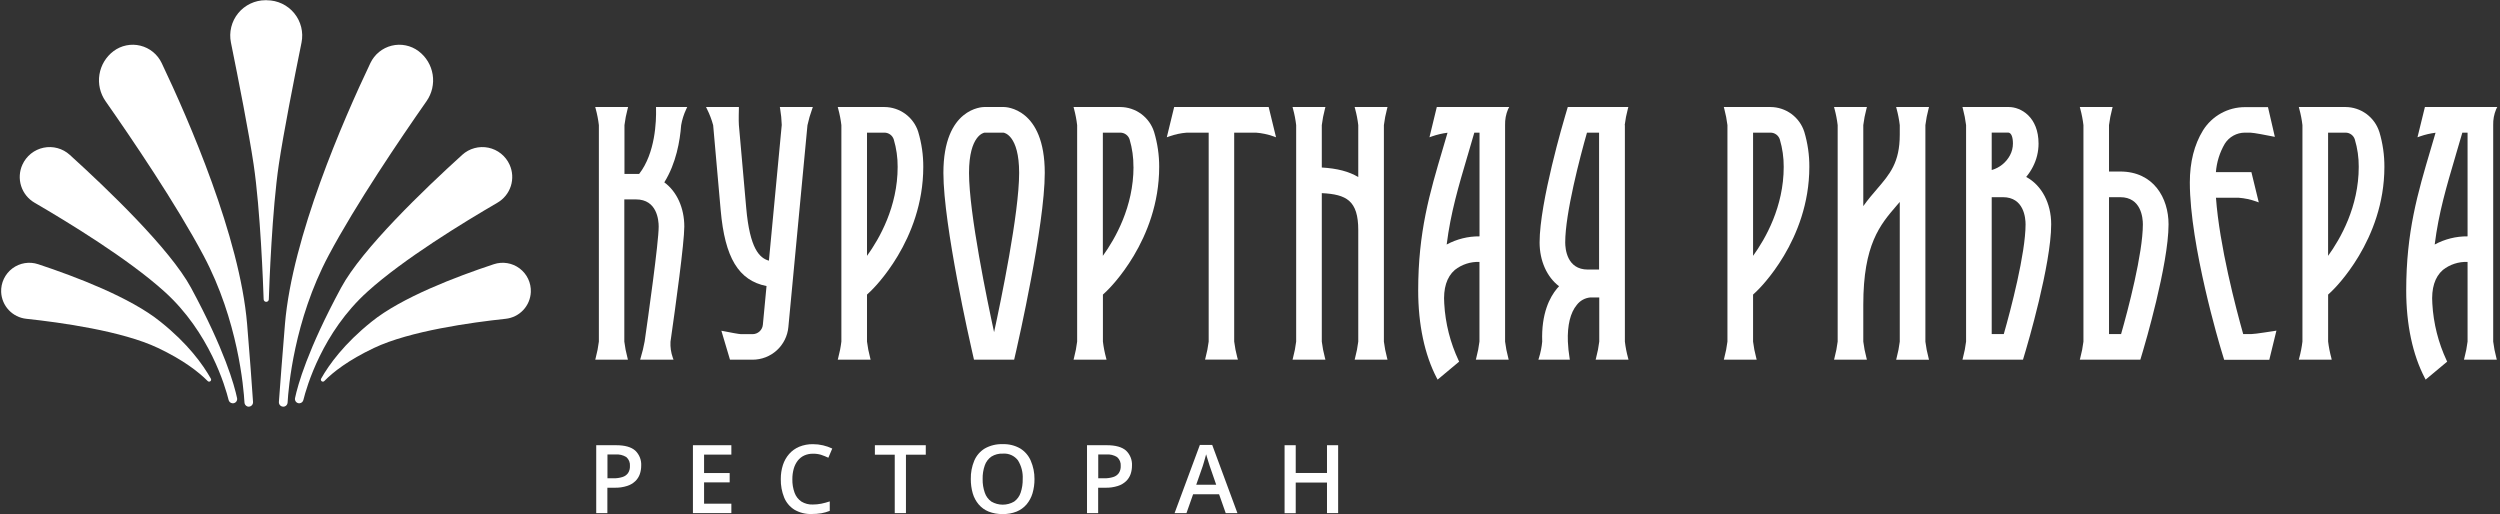 <?xml version="1.0" encoding="UTF-8"?> <svg xmlns="http://www.w3.org/2000/svg" width="841" height="173" viewBox="0 0 841 173" fill="none"><rect x="0" y="0" width="841" height="173" fill="#333333" stroke="none"/><path d="M220.69 36.511C220.8 40.8 220.45 51.511 215.01 58.511C214.68 58.511 214.34 58.511 214.01 58.511H210.07V42.09C210.296 40.245 210.65 38.417 211.13 36.62L211.29 36.001H200.24L200.4 36.62C200.887 38.415 201.242 40.244 201.46 42.09V114.911C201.236 116.753 200.881 118.578 200.4 120.371L200.24 121.001H211.24L211.08 120.371C210.599 118.578 210.245 116.753 210.02 114.911V67.081H213.96C221.03 67.081 221.58 74.081 221.58 76.21C221.58 81.6 217.97 107.141 216.86 114.841C216.526 116.702 216.082 118.542 215.53 120.351L215.34 121.001H226.57L226.33 120.331C225.722 118.616 225.457 116.798 225.55 114.981C227.29 102.851 230.2 81.691 230.2 76.21C230.2 69.941 227.69 64.421 223.47 61.34C227.47 54.931 228.75 47.34 229.14 42.13C229.459 40.254 230.034 38.43 230.85 36.711L231.18 36.001H220.68L220.69 36.511Z" fill="white"></path><path d="M262.44 36.581C262.745 38.386 262.926 40.21 262.98 42.041L258.66 87.691C255.5 86.8 252.24 83.691 251.03 69.981L248.56 42.05C248.44 40.7 248.56 36.56 248.56 36.52V36.001H237.51L237.85 36.711C238.718 38.443 239.408 40.259 239.91 42.13L242.44 70.74C243.85 86.691 248.44 94.35 257.86 96.231L256.63 109.231C256.552 110.101 256.15 110.911 255.504 111.5C254.858 112.089 254.014 112.414 253.14 112.411H249.3C248.72 112.411 245.5 111.831 243.48 111.411L242.67 111.261L245.57 121.001H253.14C256.163 121.01 259.08 119.886 261.315 117.849C263.55 115.812 264.939 113.012 265.21 110.001L271.63 42.13C272.028 40.273 272.556 38.445 273.21 36.66L273.44 35.99H262.34L262.44 36.581Z" fill="white"></path><path d="M308.91 44.401C308.147 41.972 306.631 39.85 304.581 38.34C302.532 36.83 300.056 36.011 297.51 36.001H281.82L281.98 36.62C282.467 38.415 282.822 40.244 283.04 42.09V114.911C282.816 116.753 282.461 118.578 281.98 120.371L281.82 121.001H292.88L292.72 120.371C292.239 118.578 291.885 116.753 291.66 114.911V99.1L292.94 97.891C293.66 97.201 310.59 80.891 310.59 56.141C310.608 52.165 310.038 48.209 308.9 44.401H308.91ZM301.97 56.141C301.97 69.51 295.88 80.24 291.66 86.07V44.62H297.51C298.21 44.619 298.893 44.84 299.459 45.251C300.025 45.663 300.446 46.244 300.66 46.91C301.548 49.906 301.989 53.016 301.97 56.141Z" fill="white"></path><path d="M337.709 36.001H331.099C330.539 36.001 317.359 36.251 317.359 58.17C317.359 75.841 326.499 115.951 326.889 117.651L327.649 121.001H341.159L341.929 117.651C342.319 115.951 351.459 75.841 351.459 58.17C351.459 36.251 338.239 36.001 337.709 36.001ZM342.839 58.17C342.839 71.77 336.659 101.391 334.409 111.741C332.159 101.401 325.979 71.74 325.979 58.17C325.979 45.41 331.059 44.641 331.209 44.62H337.549C337.759 44.641 342.839 45.41 342.839 58.17Z" fill="white"></path><path d="M388.241 44.401C387.478 41.974 385.963 39.852 383.916 38.343C381.868 36.833 379.394 36.013 376.851 36.001H361.141L361.301 36.62C361.784 38.416 362.135 40.244 362.351 42.09V114.911C362.128 116.753 361.777 118.577 361.301 120.371L361.141 121.001H372.241L372.081 120.371C371.595 118.579 371.24 116.754 371.021 114.911V99.1L372.301 97.891C373.021 97.201 389.951 80.891 389.951 56.141C389.962 52.164 389.385 48.208 388.241 44.401ZM381.311 56.141C381.311 69.51 375.211 80.24 371.001 86.07V44.62H376.851C377.551 44.619 378.233 44.84 378.799 45.251C379.366 45.663 379.786 46.244 380.001 46.91C380.881 49.907 381.316 53.017 381.291 56.141H381.311Z" fill="white"></path><path d="M394.99 36.001L392.51 46.181L393.39 45.87C395.285 45.194 397.263 44.774 399.27 44.62H406.6V114.911C406.373 116.74 406.019 118.551 405.54 120.331L405.38 120.961H416.44L416.24 120.331C415.759 118.538 415.404 116.713 415.18 114.871V44.62H422.5C424.51 44.774 426.491 45.195 428.39 45.87L429.26 46.181L426.78 36.001H394.99Z" fill="white"></path><path d="M466.601 36.62L466.761 36.001H455.701L455.861 36.62C456.352 38.414 456.707 40.243 456.921 42.09V59.56C453.771 57.681 449.831 56.651 444.651 56.35V42.09C444.876 40.245 445.231 38.417 445.711 36.62L445.871 36.001H434.811L434.971 36.62C435.462 38.414 435.817 40.243 436.031 42.09V114.911C435.806 116.753 435.452 118.578 434.971 120.371L434.811 121.001H445.871L445.711 120.371C445.229 118.578 444.875 116.753 444.651 114.911V64.971C452.961 65.391 456.921 67.471 456.921 77.41V114.911C456.696 116.753 456.342 118.578 455.861 120.371L455.701 121.001H466.761L466.601 120.371C466.119 118.578 465.765 116.753 465.541 114.911V42.09C465.766 40.245 466.121 38.417 466.601 36.62Z" fill="white"></path><path d="M507.71 36.001H483.34L480.87 46.181L481.74 45.87C483.429 45.281 485.175 44.873 486.95 44.651C486.417 46.477 485.89 48.27 485.37 50.031C480.92 65.031 477.08 78.031 477.08 97.721C477.08 109.161 479.24 119.341 483.32 127.151L483.61 127.701L490.86 121.651L490.69 121.301C487.867 115.3 486.224 108.812 485.85 102.191C485.48 96.99 486.67 93.191 489.38 90.82C491.738 88.954 494.685 87.993 497.69 88.111V114.911C497.465 116.753 497.111 118.578 496.63 120.371L496.47 121.001H507.53L507.37 120.371C506.889 118.578 506.535 116.753 506.31 114.911V42.09C506.255 40.253 506.596 38.425 507.31 36.73L507.71 36.001ZM497.71 44.62V79.51C493.853 79.473 490.05 80.419 486.66 82.26C488.01 71.51 490.66 62.66 493.66 52.48L493.75 52.191C494.47 49.74 495.22 47.191 495.96 44.62H497.71Z" fill="white"></path><path d="M546.55 42.09C546.776 40.245 547.13 38.417 547.61 36.62L547.77 36.001H527.4L526.49 39.081C526.14 40.251 517.92 67.99 517.92 81.55C517.92 87.721 520.36 93.18 524.47 96.29C524.24 96.531 524.01 96.781 523.8 97.031C521.34 99.971 518.46 105.461 518.8 114.921C518.629 116.764 518.264 118.584 517.71 120.351L517.51 121.001H528.1L528 120.421C527.702 118.59 527.511 116.743 527.43 114.891C527.23 109.431 528.27 105.171 530.43 102.581C530.972 101.866 531.658 101.273 532.444 100.839C533.229 100.405 534.096 100.14 534.99 100.061H537.99V114.911C537.765 116.753 537.411 118.578 536.93 120.371L536.77 121.001H547.83L547.67 120.371C547.178 118.58 546.824 116.755 546.61 114.911V42.09H546.55ZM537.93 44.62V90.68H534.15C527.09 90.68 526.54 83.68 526.54 81.55C526.54 71.751 531.54 52.74 533.86 44.62H537.93Z" fill="white"></path><path d="M606.981 44.401C606.217 41.972 604.701 39.85 602.652 38.34C600.602 36.83 598.126 36.011 595.581 36.001H579.891L580.051 36.62C580.53 38.417 580.885 40.245 581.111 42.09V114.911C580.886 116.753 580.532 118.578 580.051 120.371L579.891 121.001H590.951L590.791 120.371C590.309 118.578 589.955 116.753 589.731 114.911V99.1L591.011 97.891C591.731 97.201 608.661 80.891 608.661 56.141C608.681 52.166 608.115 48.21 606.981 44.401ZM589.731 44.62H595.581C596.281 44.617 596.964 44.837 597.531 45.249C598.097 45.661 598.518 46.243 598.731 46.91C599.618 49.906 600.059 53.016 600.041 56.141C600.041 69.51 593.951 80.24 589.731 86.07V44.62Z" fill="white"></path><path d="M648.761 36.62L648.921 36.001H637.861L638.021 36.62C638.508 38.415 638.862 40.244 639.081 42.09V45.331C639.081 54.691 635.711 58.59 631.471 63.531C630.011 65.231 628.381 67.111 626.811 69.341V42.09C627.037 40.245 627.391 38.417 627.871 36.62L628.031 36.001H616.971L617.131 36.62C617.618 38.415 617.972 40.244 618.191 42.09V114.911C617.966 116.753 617.612 118.578 617.131 120.371L616.971 121.001H628.031L627.871 120.371C627.39 118.578 627.035 116.753 626.811 114.911V102.501C626.811 82.191 632.501 75.581 638.001 69.191L639.081 67.93V114.931C638.856 116.773 638.502 118.598 638.021 120.391L637.861 121.021H648.921L648.761 120.391C648.28 118.598 647.925 116.773 647.701 114.931V42.09C647.927 40.245 648.281 38.417 648.761 36.62Z" fill="white"></path><path d="M681.61 59.52C682.48 58.472 683.235 57.332 683.86 56.12C685.109 53.713 685.764 51.042 685.77 48.331C685.77 39.281 679.77 36.001 675.77 36.001H660.17L660.33 36.62C660.81 38.417 661.164 40.245 661.39 42.09V114.911C661.165 116.753 660.811 118.578 660.33 120.371L660.17 121.001H680.53L681.45 117.921C681.8 116.751 690.02 89.061 690.02 75.451C690.02 68.331 686.81 62.331 681.61 59.52ZM676.18 52.2C675.541 53.406 674.665 54.471 673.605 55.33C672.545 56.189 671.322 56.825 670.01 57.2V44.6H675.61C676.61 44.7 677.15 46.09 677.15 48.31C677.146 49.667 676.814 51.002 676.18 52.2ZM670.01 112.381V66.331H673.78C680.85 66.331 681.4 73.331 681.4 75.46C681.4 85.251 676.4 104.271 674.07 112.391L670.01 112.381Z" fill="white"></path><path d="M713.24 57.7H709.47V42.09C709.696 40.245 710.051 38.417 710.53 36.62L710.69 36.001H699.65L699.81 36.62C700.297 38.415 700.652 40.244 700.87 42.09V114.911C700.646 116.753 700.292 118.578 699.81 120.371L699.65 121.001H720.01L720.93 117.921C721.28 116.751 729.5 89.061 729.5 75.451C729.5 66.611 724.48 57.7 713.24 57.7ZM709.47 112.381V66.331H713.24C720.31 66.331 720.86 73.331 720.86 75.46C720.86 85.26 715.86 104.271 713.53 112.391L709.47 112.381Z" fill="white"></path><path d="M757.38 112.38H754.61C752.14 103.62 746.61 82.57 745.45 66.52H753.09C755.1 66.674 757.081 67.095 758.98 67.77L759.85 68.081L757.37 57.901H745.43C745.692 54.528 746.718 51.258 748.43 48.34C749.148 47.206 750.14 46.271 751.315 45.621C752.489 44.971 753.808 44.627 755.15 44.62H756.96C758.07 44.62 762.78 45.541 764.5 45.891L765.26 46.041L762.95 36.041H755.15C752.336 36.046 749.569 36.767 747.11 38.135C744.651 39.502 742.579 41.473 741.09 43.861C738.15 48.641 736.66 54.531 736.66 61.37C736.66 82.611 746.84 116.54 747.28 117.97L748.21 121.04H763.39L765.79 111.22L765.04 111.35C764.95 111.33 758.72 112.38 757.38 112.38Z" fill="white"></path><path d="M800.41 44.401C799.647 41.974 798.133 39.852 796.085 38.343C794.038 36.833 791.564 36.013 789.02 36.001H773.32L773.48 36.62C773.972 38.414 774.326 40.243 774.54 42.09V114.911C774.321 116.754 773.966 118.579 773.48 120.371L773.32 121.001H784.39L784.24 120.331C783.754 118.539 783.4 116.714 783.18 114.871V99.1L784.46 97.891C785.18 97.201 802.11 80.891 802.11 56.141C802.128 52.165 801.558 48.209 800.42 44.401H800.41ZM793.48 56.141C793.48 69.51 787.38 80.24 783.17 86.07V44.62H789.02C789.72 44.616 790.402 44.836 790.967 45.248C791.533 45.661 791.951 46.243 792.16 46.91C793.056 49.905 793.501 53.015 793.48 56.141Z" fill="white"></path><path d="M838.711 114.911V42.09C838.656 40.253 838.997 38.425 839.711 36.73L840.081 36.001H815.741L813.241 46.181L814.111 45.87C815.8 45.283 817.547 44.874 819.321 44.651C818.795 46.477 818.268 48.27 817.741 50.031C813.291 65.031 809.451 78.031 809.451 97.721C809.451 109.161 811.611 119.341 815.701 127.151L815.981 127.701L823.231 121.651L823.061 121.301C820.25 115.297 818.613 108.81 818.241 102.191C817.871 96.99 819.061 93.191 821.771 90.82C824.131 88.951 827.083 87.99 830.091 88.111V114.911C829.866 116.753 829.512 118.578 829.031 120.371L828.871 121.001H839.931L839.771 120.371C839.29 118.578 838.936 116.753 838.711 114.911ZM826.111 52.191C826.841 49.74 827.581 47.191 828.331 44.62H830.091V79.51C826.231 79.473 822.424 80.419 819.031 82.26C820.381 71.51 823.031 62.66 826.031 52.48L826.111 52.191Z" fill="white"></path><path d="M207.24 149.77C210.24 149.77 212.34 150.38 213.7 151.58C214.385 152.234 214.918 153.029 215.264 153.909C215.609 154.79 215.758 155.736 215.7 156.68C215.701 157.633 215.546 158.579 215.24 159.48C214.928 160.377 214.411 161.188 213.73 161.85C212.944 162.592 212.001 163.146 210.97 163.47C209.61 163.904 208.187 164.106 206.76 164.07H204.32V172.61H200.57V149.77H207.24ZM206.99 152.89H204.35V160.89H206.4C207.417 160.916 208.43 160.774 209.4 160.47C210.152 160.248 210.809 159.784 211.27 159.15C211.727 158.447 211.951 157.618 211.91 156.78C211.959 156.222 211.877 155.66 211.67 155.14C211.464 154.619 211.138 154.153 210.72 153.78C209.616 153.082 208.311 152.769 207.01 152.89H206.99Z" fill="white"></path><path d="M246.03 172.61H233.1V149.77H246.03V152.93H236.85V159.13H245.46V162.27H236.85V169.44H246.03V172.61Z" fill="white"></path><path d="M273.49 152.631C272.482 152.614 271.483 152.815 270.56 153.221C269.707 153.612 268.959 154.202 268.38 154.941C267.758 155.749 267.296 156.669 267.02 157.651C266.694 158.812 266.536 160.014 266.55 161.221C266.515 162.774 266.769 164.32 267.3 165.781C267.736 166.974 268.533 168.001 269.58 168.721C270.738 169.431 272.082 169.779 273.44 169.721C274.397 169.719 275.351 169.626 276.29 169.441C277.251 169.24 278.199 168.983 279.13 168.671V171.861C278.221 172.216 277.28 172.484 276.32 172.661C275.235 172.835 274.138 172.918 273.04 172.911C271 172.989 268.981 172.483 267.22 171.451C265.678 170.478 264.479 169.048 263.79 167.361C262.999 165.395 262.615 163.289 262.66 161.171C262.643 159.563 262.882 157.963 263.37 156.431C263.811 155.061 264.525 153.795 265.47 152.711C266.403 151.656 267.562 150.826 268.86 150.281C270.333 149.685 271.911 149.392 273.5 149.421C274.638 149.419 275.772 149.55 276.88 149.811C277.946 150.059 278.982 150.421 279.97 150.891L278.66 153.981C277.85 153.599 277.019 153.265 276.17 152.981C275.299 152.73 274.396 152.612 273.49 152.631Z" fill="white"></path><path d="M304.761 172.61H300.991V152.96H294.311V149.77H311.431V152.96H304.761V172.61Z" fill="white"></path><path d="M348 161.161C348.015 162.788 347.789 164.409 347.33 165.971C346.925 167.334 346.244 168.601 345.33 169.691C344.424 170.742 343.283 171.564 342 172.091C340.508 172.681 338.913 172.967 337.31 172.931C335.686 172.966 334.072 172.681 332.56 172.091C331.273 171.569 330.131 170.746 329.23 169.691C328.309 168.601 327.627 167.33 327.23 165.961C326.782 164.39 326.563 162.763 326.58 161.131C326.534 159.019 326.929 156.921 327.74 154.971C328.463 153.268 329.701 151.834 331.28 150.871C333.109 149.845 335.184 149.34 337.28 149.411C339.35 149.333 341.4 149.835 343.2 150.861C344.773 151.831 346.009 153.263 346.74 154.961C347.59 156.916 348.019 159.028 348 161.161ZM330.56 161.161C330.525 162.715 330.768 164.263 331.28 165.731C331.679 166.94 332.453 167.99 333.49 168.731C334.653 169.412 335.977 169.771 337.325 169.771C338.673 169.771 339.996 169.412 341.16 168.731C342.189 167.987 342.955 166.937 343.35 165.731C343.839 164.258 344.073 162.712 344.04 161.161C344.163 158.954 343.608 156.763 342.45 154.881C341.863 154.101 341.089 153.483 340.198 153.085C339.308 152.686 338.332 152.519 337.36 152.601C336.001 152.533 334.655 152.882 333.5 153.601C332.468 154.326 331.691 155.358 331.28 156.551C330.764 158.031 330.52 159.593 330.56 161.161Z" fill="white"></path><path d="M372.34 149.77C375.29 149.77 377.44 150.38 378.8 151.58C379.484 152.234 380.018 153.029 380.363 153.909C380.709 154.79 380.858 155.736 380.8 156.68C380.801 157.633 380.645 158.579 380.34 159.48C380.028 160.377 379.511 161.188 378.83 161.85C378.044 162.592 377.1 163.146 376.07 163.47C374.71 163.904 373.287 164.106 371.86 164.07H369.42V172.61H365.67V149.77H372.34ZM372.09 152.89H369.45V160.89H371.5C372.516 160.916 373.53 160.774 374.5 160.47C375.252 160.248 375.909 159.784 376.37 159.15C376.826 158.447 377.05 157.618 377.01 156.78C377.059 156.221 376.976 155.658 376.768 155.137C376.559 154.616 376.231 154.151 375.81 153.78C374.704 153.076 373.395 152.763 372.09 152.89Z" fill="white"></path><path d="M412.331 172.61L410.101 166.27H401.361L399.131 172.61H395.131L403.631 149.68H407.791L416.271 172.61H412.331ZM409.131 163.07L406.961 156.8C406.868 156.527 406.747 156.147 406.601 155.66C406.441 155.17 406.281 154.66 406.131 154.14C405.981 153.62 405.841 153.19 405.741 152.83C405.631 153.26 405.501 153.74 405.351 154.26C405.201 154.78 405.061 155.26 404.921 155.75C404.781 156.24 404.671 156.56 404.601 156.8L402.411 163.07H409.131Z" fill="white"></path><path d="M450.151 172.61H446.401V162.33H435.881V172.64H432.131V149.77H435.881V159.11H446.401V149.77H450.151V172.61Z" fill="white"></path><path d="M70.91 127.33C71.006 127.476 71.043 127.652 71.013 127.823C70.983 127.995 70.888 128.148 70.749 128.252C70.609 128.356 70.435 128.402 70.262 128.381C70.09 128.36 69.931 128.274 69.82 128.14C66.82 125.14 61.76 121.14 53.14 117.05C41.14 111.34 20.29 108.46 8.84 107.24C6.587 107.001 4.495 105.96 2.945 104.309C1.394 102.657 0.488 100.504 0.39 98.24C0.33 96.71 0.641 95.188 1.298 93.805C1.955 92.421 2.938 91.218 4.162 90.297C5.386 89.377 6.815 88.767 8.327 88.521C9.838 88.274 11.387 88.397 12.84 88.88C25.38 93.03 43.92 100.07 53.99 108.24C63.24 115.61 68.24 122.62 70.91 127.33Z" fill="white"></path><path d="M78.18 135.661C77.883 135.633 77.602 135.515 77.374 135.321C77.147 135.128 76.985 134.869 76.91 134.581C75.82 130.161 70.52 111.801 55.35 98.121C43.2 87.121 22.79 74.691 11.64 68.201C9.486 66.957 7.873 64.956 7.115 62.588C6.357 60.219 6.508 57.653 7.54 55.391C8.193 53.946 9.179 52.677 10.415 51.686C11.652 50.694 13.106 50.01 14.658 49.687C16.21 49.364 17.816 49.413 19.346 49.829C20.876 50.245 22.285 51.016 23.46 52.081C36.24 63.67 57.17 83.731 64.24 96.76C75.59 117.761 78.85 129.631 79.75 133.931C79.796 134.15 79.79 134.377 79.733 134.594C79.675 134.811 79.568 135.012 79.419 135.18C79.271 135.348 79.085 135.479 78.877 135.562C78.668 135.646 78.444 135.679 78.22 135.661H78.18Z" fill="white"></path><path d="M83.24 136.74C82.961 136.644 82.717 136.467 82.539 136.232C82.361 135.997 82.257 135.715 82.24 135.42C81.96 130.48 80.09 107.86 68.5 86.031C59.3 68.701 44.25 46.531 35.5 34.031C33.682 31.425 32.946 28.217 33.446 25.08C33.946 21.943 35.643 19.122 38.18 17.21C39.458 16.251 40.933 15.588 42.499 15.269C44.065 14.95 45.682 14.983 47.233 15.366C48.785 15.749 50.232 16.472 51.469 17.483C52.707 18.494 53.705 19.767 54.39 21.21C63.58 40.53 80.65 79.72 83.12 108.92C83.92 118.38 84.81 130.35 85.12 135.22C85.137 135.463 85.094 135.706 84.995 135.928C84.896 136.149 84.744 136.344 84.552 136.493C84.361 136.642 84.135 136.742 83.896 136.783C83.656 136.825 83.41 136.807 83.18 136.73L83.24 136.74Z" fill="white"></path><path d="M108.051 127.33C107.955 127.476 107.918 127.652 107.948 127.823C107.978 127.995 108.072 128.148 108.212 128.252C108.352 128.356 108.526 128.402 108.698 128.381C108.871 128.36 109.029 128.274 109.141 128.14C112.091 125.14 117.201 121.14 125.821 117.05C137.821 111.34 158.671 108.46 170.121 107.24C172.373 107.001 174.465 105.96 176.016 104.309C177.567 102.657 178.473 100.504 178.571 98.24C178.631 96.71 178.319 95.188 177.662 93.805C177.005 92.421 176.023 91.218 174.799 90.297C173.575 89.377 172.146 88.767 170.634 88.521C169.123 88.274 167.574 88.397 166.121 88.88C153.581 93.03 135.051 100.07 124.971 108.24C115.781 115.61 110.711 122.62 108.051 127.33Z" fill="white"></path><path d="M100.779 135.661C101.076 135.633 101.358 135.515 101.585 135.321C101.812 135.128 101.974 134.869 102.049 134.581C103.139 130.161 108.439 111.801 123.609 98.121C135.759 87.121 156.169 74.691 167.319 68.201C169.473 66.957 171.087 64.956 171.845 62.588C172.603 60.219 172.451 57.653 171.419 55.391C170.766 53.946 169.781 52.677 168.544 51.686C167.307 50.694 165.853 50.01 164.301 49.687C162.749 49.364 161.143 49.413 159.613 49.829C158.084 50.245 156.674 51.016 155.499 52.081C142.729 63.67 121.789 83.731 114.759 96.76C103.409 117.761 100.149 129.631 99.249 133.931C99.203 134.15 99.209 134.377 99.267 134.594C99.324 134.811 99.431 135.012 99.58 135.18C99.729 135.348 99.915 135.479 100.123 135.562C100.331 135.646 100.556 135.679 100.779 135.661Z" fill="white"></path><path d="M95.75 136.74C96.03 136.646 96.275 136.47 96.454 136.235C96.632 135.999 96.735 135.715 96.75 135.42C97.03 130.48 98.9 107.86 110.49 86.031C119.7 68.701 134.74 46.531 143.49 34.031C145.31 31.426 146.048 28.217 145.548 25.079C145.048 21.941 143.349 19.12 140.81 17.21C139.532 16.251 138.057 15.588 136.491 15.269C134.925 14.95 133.308 14.983 131.756 15.366C130.205 15.749 128.758 16.472 127.52 17.483C126.283 18.494 125.285 19.767 124.6 21.21C115.41 40.53 98.34 79.72 95.87 108.92C95.07 118.38 94.18 130.35 93.82 135.22C93.803 135.463 93.846 135.706 93.945 135.928C94.044 136.149 94.196 136.344 94.387 136.493C94.579 136.642 94.805 136.742 95.044 136.783C95.283 136.825 95.529 136.807 95.76 136.73L95.75 136.74Z" fill="white"></path><path d="M89.79 0.07H89.33C87.568 0.07 85.828 0.462 84.236 1.218C82.644 1.973 81.24 3.073 80.126 4.438C79.012 5.803 78.215 7.399 77.794 9.11C77.373 10.821 77.337 12.604 77.69 14.33C80.24 26.92 83.77 44.87 85.31 55.24C87.61 70.71 88.53 95.82 88.69 100.7C88.695 100.927 88.79 101.142 88.953 101.299C89.115 101.456 89.334 101.543 89.56 101.54C89.786 101.541 90.003 101.453 90.165 101.296C90.327 101.14 90.422 100.926 90.43 100.7C90.59 95.82 91.51 70.7 93.81 55.24C95.35 44.87 98.87 26.92 101.43 14.33C101.78 12.605 101.742 10.825 101.319 9.116C100.896 7.408 100.099 5.814 98.985 4.452C97.871 3.089 96.468 1.991 94.878 1.237C93.288 0.482 91.55 0.091 89.79 0.09V0.07Z" fill="white"></path></svg> 
